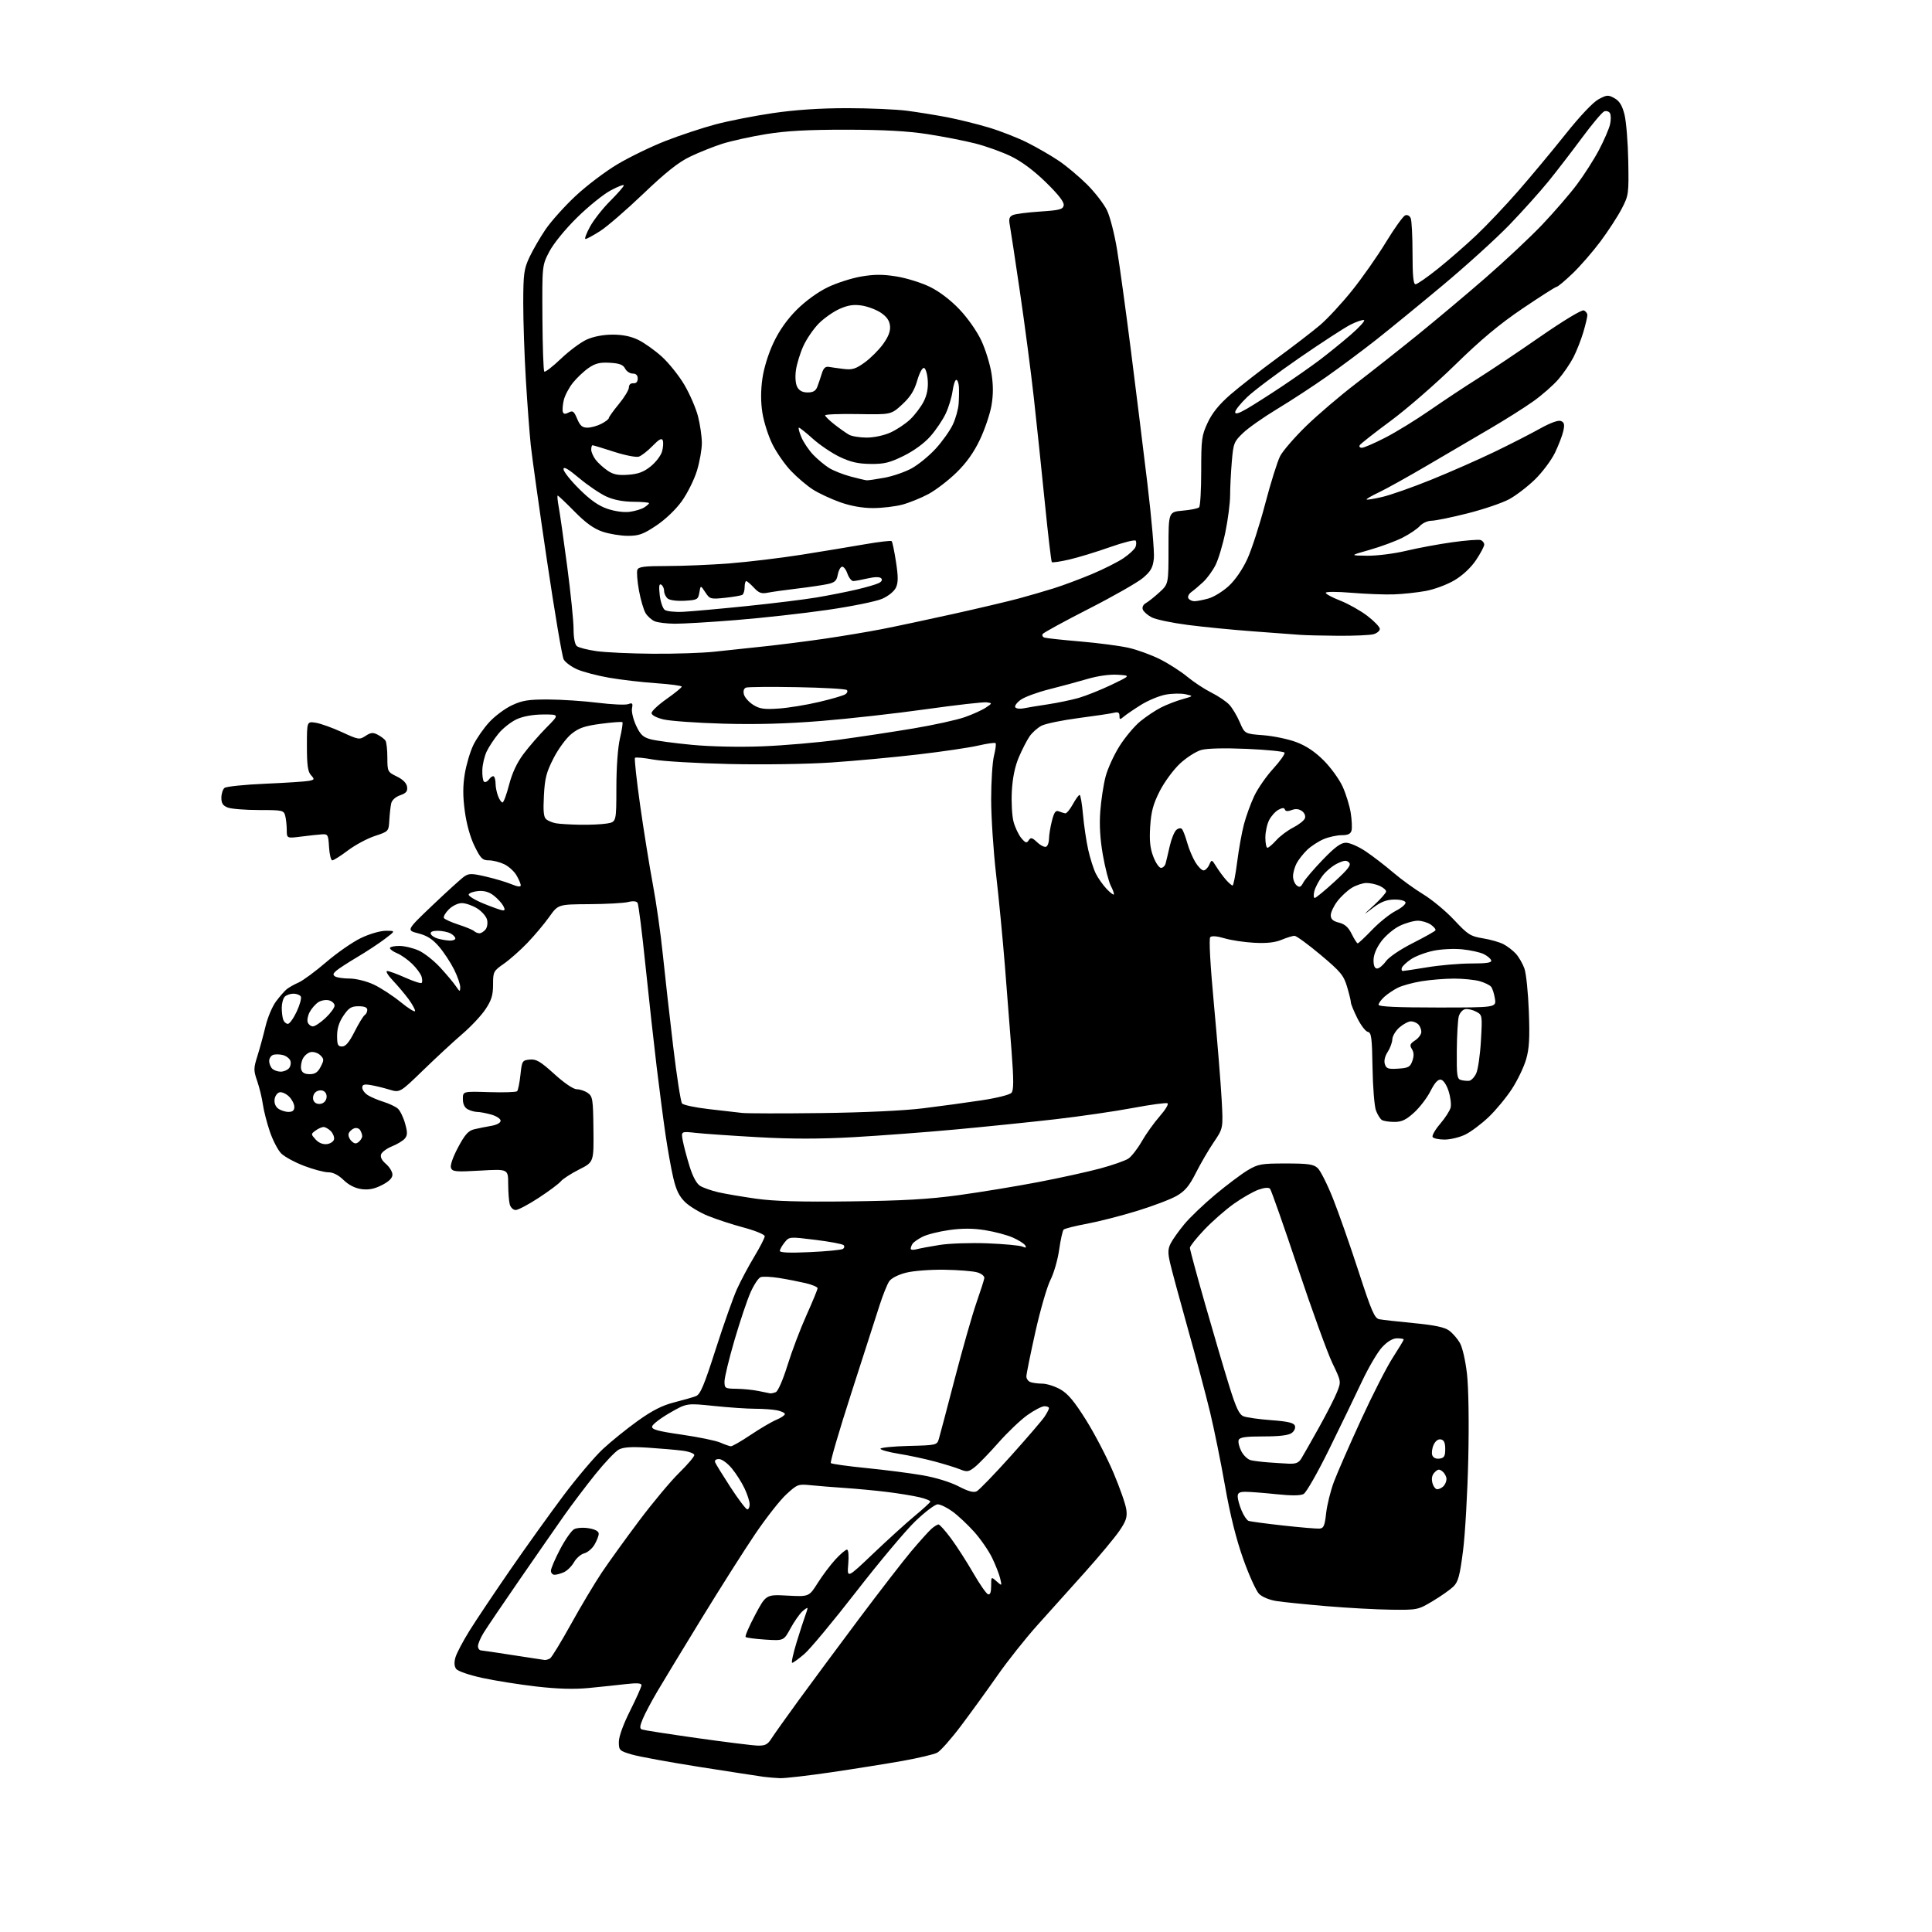 <?xml version="1.0" encoding="UTF-8" standalone="no"?>
<svg 
  version="1.1" 
  xmlns="http://www.w3.org/2000/svg" 
  xmlns:xlink="http://www.w3.org/1999/xlink" 
  xmlns:svg="http://www.w3.org/2000/svg"
  xmlns:rdf="http://www.w3.org/1999/02/22-rdf-syntax-ns#"
  xmlns:cc="http://creativecommons.org/ns#"
  xmlns:dc="http://purl.org/dc/elements/1.1/"
  viewBox="0 0 768 768"
  width="768"
  height="768"
>
<style>svg {background-color: white; }</style>"
<path stroke="none" fill="black" fill-rule="evenodd" d="M310.00,706.85C308.07,706.77 305.15,706.52 303.50,706.30C301.85,706.08 290.51,704.33 278.31,702.42C266.10,700.50 253.84,698.25 251.06,697.42C246.24,695.99 246.00,695.76 246.00,692.44C246.00,690.31 247.74,685.49 250.50,680.00C252.97,675.07 255.00,670.52 255.00,669.89C255.00,669.07 253.21,668.95 248.75,669.46C245.31,669.86 238.68,670.55 234.00,671.01C228.17,671.57 221.65,671.38 213.26,670.42C206.52,669.65 196.85,668.11 191.76,667.01C186.52,665.87 182.00,664.32 181.34,663.43C180.57,662.39 180.47,660.85 181.05,658.83C181.53,657.16 184.05,652.38 186.66,648.19C189.27,644.00 196.54,633.14 202.82,624.04C209.10,614.94 218.63,601.65 223.99,594.50C229.36,587.35 236.42,579.02 239.67,576.00C242.92,572.98 249.17,567.94 253.54,564.80C259.32,560.67 263.28,558.66 268.00,557.46C271.57,556.56 275.47,555.44 276.66,554.97C278.40,554.29 279.91,550.70 284.51,536.31C287.65,526.52 291.45,515.78 292.95,512.45C294.46,509.12 297.56,503.30 299.85,499.51C302.13,495.72 304.00,492.08 304.00,491.42C304.00,490.76 300.29,489.22 295.75,488.00C291.21,486.79 284.81,484.70 281.53,483.37C278.24,482.05 274.11,479.56 272.35,477.86C269.97,475.54 268.77,473.08 267.62,468.13C266.77,464.48 265.39,456.77 264.55,451.00C263.70,445.23 262.12,433.07 261.02,424.00C259.93,414.93 257.93,396.82 256.58,383.76C255.24,370.71 253.83,359.53 253.45,358.92C253.01,358.21 251.64,358.08 249.63,358.58C247.91,359.00 240.96,359.38 234.19,359.42C221.87,359.50 221.87,359.50 218.32,364.50C216.36,367.25 212.45,371.90 209.63,374.84C206.81,377.77 202.59,381.51 200.25,383.13C196.16,385.98 196.00,386.30 196.00,391.38C196.00,395.57 195.38,397.59 193.01,401.17C191.37,403.65 187.21,408.09 183.76,411.04C180.32,413.99 173.33,420.46 168.23,425.41C158.96,434.40 158.96,434.40 154.73,433.12C152.40,432.41 149.04,431.60 147.25,431.31C144.73,430.90 144.00,431.14 144.00,432.37C144.00,433.24 145.01,434.59 146.25,435.37C147.49,436.14 150.30,437.33 152.50,438.01C154.70,438.70 157.24,439.89 158.13,440.68C159.03,441.46 160.33,444.10 161.01,446.54C162.03,450.16 162.01,451.28 160.93,452.58C160.21,453.45 157.93,454.84 155.88,455.66C153.83,456.48 151.87,457.91 151.51,458.82C151.09,459.92 151.76,461.26 153.44,462.70C154.85,463.91 156.00,465.82 156.00,466.93C156.00,468.30 154.65,469.65 151.83,471.09C148.81,472.63 146.56,473.07 143.71,472.69C141.14,472.34 138.65,471.08 136.58,469.08C134.50,467.06 132.39,466.00 130.47,466.00C128.86,466.00 124.53,464.85 120.85,463.44C117.17,462.04 113.09,459.82 111.79,458.52C110.49,457.22 108.45,453.30 107.27,449.83C106.08,446.35 104.84,441.48 104.49,439.00C104.15,436.52 103.15,432.39 102.26,429.80C100.76,425.45 100.77,424.71 102.32,419.80C103.24,416.89 104.68,411.60 105.53,408.06C106.37,404.51 108.26,400.01 109.74,398.06C111.21,396.10 113.11,393.93 113.96,393.23C114.81,392.54 116.94,391.33 118.70,390.56C120.46,389.78 125.41,386.13 129.70,382.44C133.99,378.76 140.20,374.45 143.50,372.87C146.93,371.23 151.17,370.00 153.39,370.00C157.29,370.00 157.29,370.00 152.89,373.31C150.48,375.13 145.57,378.36 142.00,380.47C138.43,382.59 134.70,385.00 133.73,385.83C132.35,387.01 132.24,387.54 133.23,388.16C133.93,388.61 136.53,388.98 139.00,388.99C141.57,389.01 145.65,390.02 148.53,391.36C151.29,392.65 156.13,395.80 159.28,398.36C162.43,400.93 165.00,402.50 165.00,401.86C165.00,401.21 163.81,399.07 162.35,397.09C160.89,395.12 158.10,391.81 156.15,389.75C154.19,387.69 153.19,386.00 153.92,386.00C154.65,386.00 157.90,387.19 161.15,388.65C164.39,390.10 167.30,391.04 167.61,390.72C167.93,390.41 167.90,389.25 167.55,388.15C167.20,387.05 165.53,384.80 163.84,383.15C162.15,381.50 159.47,379.61 157.89,378.95C156.30,378.30 155.00,377.36 155.00,376.88C155.00,376.40 156.69,376.01 158.75,376.02C160.81,376.03 164.30,376.87 166.50,377.88C168.70,378.88 172.53,381.91 175.00,384.60C177.48,387.30 180.27,390.62 181.20,392.00C182.77,394.32 182.90,394.35 182.95,392.45C182.98,391.32 181.88,388.14 180.50,385.38C179.13,382.62 176.44,378.54 174.53,376.31C171.97,373.32 169.80,371.93 166.28,371.02C161.50,369.80 161.50,369.80 172.00,359.80C177.78,354.30 183.45,349.16 184.60,348.38C186.43,347.15 187.58,347.16 193.20,348.47C196.77,349.29 201.33,350.66 203.34,351.50C205.77,352.51 207.00,352.65 207.00,351.92C207.00,351.31 206.23,349.51 205.29,347.92C204.36,346.33 202.15,344.35 200.39,343.52C198.64,342.68 195.90,342.00 194.31,342.00C191.79,342.00 191.06,341.27 188.64,336.34C186.92,332.84 185.45,327.56 184.77,322.46C183.96,316.46 183.97,312.42 184.77,307.56C185.38,303.89 186.90,298.77 188.15,296.19C189.40,293.61 192.24,289.52 194.46,287.10C196.68,284.68 200.75,281.64 203.50,280.36C207.67,278.41 210.08,278.03 218.00,278.06C223.22,278.08 232.06,278.67 237.64,279.36C243.21,280.06 248.66,280.30 249.73,279.90C251.39,279.29 251.62,279.54 251.23,281.58C250.98,282.90 251.72,285.99 252.87,288.45C254.60,292.12 255.64,293.09 258.74,293.90C260.81,294.44 268.12,295.42 275.00,296.08C282.44,296.79 293.77,297.03 303.00,296.68C311.52,296.35 325.25,295.17 333.50,294.05C341.75,292.93 355.08,290.91 363.12,289.56C371.16,288.21 380.33,286.20 383.50,285.08C386.67,283.97 390.44,282.26 391.88,281.29C394.49,279.53 394.50,279.52 392.23,279.19C390.99,279.01 380.19,280.23 368.23,281.91C356.28,283.60 337.50,285.70 326.50,286.59C312.68,287.71 300.62,288.04 287.50,287.67C277.05,287.37 266.36,286.61 263.75,285.98C260.92,285.30 259.00,284.28 259.00,283.45C259.00,282.69 261.70,280.16 265.00,277.84C268.30,275.51 271.00,273.31 271.00,272.95C271.00,272.58 266.40,271.97 260.78,271.58C255.16,271.20 246.75,270.21 242.09,269.40C237.43,268.59 231.71,267.08 229.39,266.06C227.07,265.03 224.67,263.25 224.06,262.11C223.45,260.96 220.46,243.26 217.42,222.76C214.38,202.27 211.49,181.68 210.99,177.00C210.50,172.32 209.62,160.62 209.04,151.00C208.46,141.38 207.99,127.65 208.00,120.50C208.02,108.86 208.27,106.96 210.44,102.29C211.78,99.43 214.66,94.45 216.84,91.23C219.03,88.01 224.38,82.03 228.75,77.94C233.11,73.85 240.65,68.14 245.50,65.26C250.35,62.38 258.95,58.21 264.62,56.00C270.28,53.79 279.18,50.84 284.40,49.45C289.62,48.06 299.88,46.04 307.20,44.97C316.11,43.66 325.84,43.01 336.68,43.00C345.58,43.00 356.38,43.47 360.68,44.04C364.98,44.61 372.10,45.76 376.50,46.60C380.90,47.45 388.31,49.28 392.98,50.67C397.64,52.06 404.61,54.79 408.48,56.74C412.34,58.68 417.99,61.96 421.03,64.02C424.07,66.08 429.10,70.32 432.21,73.42C435.31,76.53 438.84,81.11 440.05,83.60C441.25,86.09 443.06,93.16 444.06,99.31C445.06,105.47 447.49,123.10 449.45,138.50C451.41,153.90 454.39,177.97 456.08,192.00C457.77,206.03 458.94,219.52 458.68,221.98C458.28,225.65 457.50,227.05 454.35,229.73C452.23,231.52 442.53,237.06 432.79,242.02C423.06,246.99 414.81,251.49 414.48,252.03C414.15,252.57 414.46,253.21 415.19,253.46C415.91,253.70 422.35,254.39 429.50,255.00C436.65,255.61 445.31,256.75 448.75,257.54C452.19,258.33 457.80,260.38 461.22,262.11C464.64,263.84 469.48,266.95 471.97,269.02C474.46,271.09 478.75,273.92 481.50,275.30C484.25,276.67 487.48,278.86 488.68,280.15C489.88,281.44 491.75,284.57 492.83,287.10C494.80,291.70 494.80,291.70 502.15,292.26C506.19,292.57 512.10,293.80 515.29,295.00C519.21,296.47 522.73,298.82 526.18,302.28C528.99,305.08 532.37,309.75 533.70,312.65C535.02,315.54 536.47,320.24 536.93,323.09C537.38,325.94 537.52,329.11 537.26,330.13C536.90,331.50 535.84,332.00 533.35,332.00C531.47,332.00 528.26,332.70 526.22,333.55C524.17,334.41 521.22,336.32 519.66,337.80C518.10,339.29 516.19,341.72 515.41,343.20C514.63,344.69 514.00,346.99 514.00,348.33C514.00,349.66 514.64,351.29 515.43,351.94C516.58,352.90 517.10,352.68 518.09,350.81C518.77,349.54 522.25,345.46 525.82,341.75C530.74,336.65 533.00,335.00 535.06,335.00C536.57,335.00 540.10,336.55 542.90,338.44C545.71,340.33 550.60,344.08 553.76,346.79C556.91,349.49 562.33,353.42 565.79,355.52C569.25,357.62 574.78,362.21 578.06,365.72C583.49,371.53 584.53,372.19 589.44,372.99C592.42,373.47 596.12,374.53 597.67,375.34C599.23,376.15 601.45,377.87 602.61,379.15C603.77,380.44 605.29,383.07 605.98,385.00C606.67,386.93 607.46,394.61 607.74,402.07C608.14,412.69 607.90,416.84 606.65,421.12C605.78,424.13 603.26,429.39 601.05,432.80C598.84,436.22 594.67,441.27 591.77,444.04C588.87,446.80 584.67,449.95 582.43,451.03C580.20,452.11 576.51,453.00 574.24,453.00C571.97,453.00 569.84,452.54 569.49,451.99C569.15,451.43 570.49,449.08 572.47,446.76C574.45,444.45 576.33,441.54 576.64,440.30C576.95,439.06 576.60,436.13 575.85,433.78C575.06,431.28 573.80,429.38 572.80,429.19C571.62,428.97 570.34,430.37 568.63,433.75C567.27,436.43 564.32,440.29 562.07,442.31C558.89,445.19 557.17,446.00 554.25,445.98C552.19,445.98 549.97,445.63 549.31,445.21C548.66,444.80 547.61,443.12 546.98,441.48C546.35,439.84 545.73,432.20 545.60,424.50C545.41,412.48 545.14,410.46 543.74,410.19C542.85,410.02 540.97,407.57 539.56,404.74C538.15,401.92 537.00,399.10 537.00,398.49C537.00,397.87 536.32,395.06 535.48,392.24C534.13,387.71 532.94,386.27 524.95,379.56C519.99,375.40 515.33,372.00 514.59,372.00C513.85,372.00 511.55,372.71 509.48,373.57C506.86,374.67 503.54,375.03 498.61,374.77C494.70,374.57 489.37,373.77 486.76,372.99C483.75,372.10 481.67,371.94 481.09,372.54C480.52,373.13 481.09,383.52 482.58,399.50C483.91,413.80 485.28,430.68 485.62,437.00C486.25,448.50 486.25,448.50 482.52,454.00C480.46,457.02 477.26,462.52 475.40,466.20C472.77,471.42 471.08,473.44 467.76,475.37C465.42,476.72 458.32,479.42 452.00,481.36C445.68,483.30 436.69,485.60 432.03,486.47C427.37,487.33 423.22,488.38 422.81,488.79C422.40,489.20 421.60,492.80 421.03,496.79C420.47,500.77 418.91,506.16 417.58,508.77C416.24,511.37 413.54,520.70 411.57,529.50C409.61,538.30 408.00,546.24 408.00,547.14C408.00,548.05 408.71,549.06 409.58,549.39C410.45,549.73 412.59,550.01 414.33,550.02C416.07,550.03 419.30,551.05 421.50,552.29C424.51,553.99 427.05,557.03 431.75,564.53C435.18,570.01 440.07,579.41 442.61,585.41C445.15,591.41 447.46,598.00 447.73,600.06C448.15,603.13 447.64,604.66 444.91,608.63C443.08,611.29 436.95,618.65 431.28,624.98C425.61,631.32 417.12,640.77 412.41,646.00C407.71,651.23 400.56,660.23 396.53,666.00C392.50,671.77 385.98,680.77 382.04,686.00C378.11,691.23 373.84,696.05 372.56,696.72C371.28,697.39 365.12,698.85 358.87,699.97C352.62,701.08 339.85,703.12 330.50,704.50C321.15,705.87 311.93,706.93 310.00,706.85zM301.16,693.90C304.16,693.98 305.15,693.48 306.66,691.10C307.67,689.51 312.55,682.65 317.50,675.85C322.45,669.06 333.21,654.55 341.40,643.60C349.60,632.66 358.99,620.51 362.28,616.60C365.58,612.70 369.16,608.71 370.25,607.75C371.33,606.79 372.61,606.00 373.08,606.00C373.55,606.00 375.80,608.52 378.08,611.61C380.36,614.69 384.31,620.84 386.87,625.28C389.42,629.71 392.07,633.52 392.76,633.75C393.60,634.03 394.00,632.96 394.00,630.43C394.00,626.69 394.00,626.69 396.15,628.60C398.30,630.50 398.30,630.50 397.60,627.50C397.22,625.85 395.78,622.16 394.41,619.31C393.03,616.45 389.79,611.76 387.21,608.88C384.62,606.01 380.75,602.38 378.60,600.83C376.46,599.27 373.82,598.00 372.75,598.00C371.68,598.00 367.66,601.04 363.81,604.75C359.96,608.46 349.40,621.05 340.34,632.73C331.27,644.41 322.01,655.55 319.75,657.48C317.49,659.42 315.31,661.00 314.90,661.00C314.49,661.00 315.29,657.32 316.67,652.82C318.06,648.32 319.59,643.57 320.09,642.26C320.59,640.94 321.00,639.60 321.00,639.28C321.00,638.96 320.08,639.52 318.96,640.54C317.83,641.56 315.71,644.60 314.23,647.31C311.55,652.23 311.55,652.23 304.26,651.77C300.25,651.51 296.71,651.04 296.40,650.73C296.08,650.41 297.78,646.48 300.16,641.99C304.50,633.83 304.50,633.83 313.05,634.28C321.60,634.73 321.60,634.73 325.05,629.27C326.95,626.26 330.12,622.05 332.10,619.90C334.07,617.76 336.14,616.00 336.68,616.00C337.27,616.00 337.47,618.31 337.19,621.74C336.71,627.48 336.71,627.48 347.11,617.58C352.82,612.14 360.20,605.44 363.50,602.70C366.80,599.96 369.63,597.38 369.80,596.97C369.96,596.56 367.93,595.73 365.30,595.13C362.66,594.53 356.90,593.60 352.50,593.06C348.10,592.52 340.68,591.82 336.00,591.50C331.32,591.19 325.16,590.69 322.30,590.40C317.28,589.89 316.94,590.02 312.55,594.06C310.05,596.36 304.47,603.48 300.14,609.88C295.82,616.27 286.22,631.40 278.81,643.50C271.40,655.60 263.48,668.65 261.22,672.50C258.95,676.35 256.38,681.20 255.52,683.27C254.29,686.24 254.22,687.15 255.23,687.52C255.93,687.78 265.73,689.30 277.00,690.90C288.27,692.49 299.15,693.85 301.16,693.90zM216.50,659.87C217.05,659.92 218.03,659.63 218.68,659.22C219.33,658.80 223.05,652.71 226.95,645.66C230.84,638.62 236.35,629.41 239.17,625.18C242.00,620.96 248.71,611.65 254.08,604.50C259.45,597.35 266.58,588.81 269.92,585.53C273.27,582.25 276.00,579.04 276.00,578.41C276.00,577.78 273.86,576.99 271.25,576.66C268.64,576.32 262.45,575.79 257.50,575.47C250.98,575.05 247.81,575.26 246.00,576.22C244.62,576.95 240.43,581.36 236.68,586.02C232.92,590.69 227.32,598.10 224.22,602.50C221.13,606.90 213.15,618.38 206.51,628.00C199.86,637.62 193.43,647.13 192.21,649.12C190.99,651.11 190.00,653.47 190.00,654.37C190.00,655.27 190.56,656.03 191.25,656.07C191.94,656.12 197.68,656.96 204.00,657.96C210.32,658.95 215.95,659.81 216.50,659.87zM553.06,639.88C547.25,639.81 535.75,639.19 527.50,638.49C519.25,637.79 510.28,636.88 507.56,636.47C504.66,636.03 501.75,634.84 500.50,633.59C499.33,632.42 496.48,626.14 494.17,619.62C491.36,611.69 488.98,602.13 486.96,590.64C485.30,581.21 482.63,568.04 481.02,561.36C479.41,554.68 475.40,539.61 472.10,527.86C468.81,516.11 465.63,504.35 465.05,501.72C464.20,497.92 464.27,496.37 465.41,494.18C466.19,492.66 468.62,489.26 470.80,486.62C472.98,483.98 478.53,478.68 483.13,474.84C487.73,471.01 493.52,466.66 496.00,465.18C500.13,462.72 501.38,462.50 511.14,462.50C519.98,462.50 522.12,462.80 523.77,464.30C524.87,465.29 527.60,470.72 529.86,476.37C532.11,482.03 536.68,495.05 540.02,505.32C545.24,521.37 546.40,524.05 548.30,524.42C549.51,524.66 555.67,525.35 562.00,525.96C570.20,526.75 574.22,527.59 576.00,528.89C577.38,529.89 579.31,532.08 580.29,533.77C581.33,535.54 582.53,540.76 583.15,546.16C583.78,551.76 583.99,565.31 583.66,580.00C583.35,593.48 582.42,609.88 581.58,616.45C580.31,626.36 579.66,628.78 577.78,630.65C576.52,631.88 572.83,634.49 569.56,636.44C563.70,639.95 563.47,640.00 553.06,639.88zM220.45,626.00C219.65,626.00 219.00,625.28 219.00,624.40C219.00,623.51 220.64,619.67 222.65,615.85C224.65,612.04 227.16,608.45 228.22,607.88C229.29,607.31 231.90,607.14 234.07,607.51C236.61,607.94 238.00,608.71 238.00,609.68C238.00,610.51 237.24,612.47 236.32,614.03C235.40,615.59 233.57,617.14 232.25,617.47C230.94,617.80 229.11,619.38 228.19,620.98C227.28,622.59 225.48,624.37 224.21,624.95C222.94,625.53 221.25,626.00 220.45,626.00zM524.50,607.64C526.18,607.52 526.61,606.54 527.16,601.50C527.53,598.20 528.93,592.58 530.27,589.00C531.62,585.42 536.44,574.40 540.99,564.50C545.53,554.60 551.22,543.45 553.63,539.72C556.03,535.99 558.00,532.73 558.00,532.47C558.00,532.21 556.82,532.00 555.37,532.00C553.66,532.00 551.59,533.22 549.46,535.47C547.66,537.38 544.02,543.57 541.36,549.22C538.70,554.87 532.83,567.01 528.31,576.19C523.80,585.37 519.25,593.33 518.20,593.89C516.94,594.57 513.31,594.59 507.40,593.97C502.51,593.46 497.04,593.03 495.25,593.02C492.73,593.00 492.00,593.42 492.00,594.88C492.00,595.91 492.69,598.41 493.53,600.42C494.37,602.44 495.62,604.30 496.29,604.56C496.96,604.82 503.14,605.65 510.01,606.41C516.88,607.17 523.40,607.72 524.50,607.64zM297.06,600.00C297.58,600.00 298.00,599.10 298.00,597.99C298.00,596.88 297.10,594.06 295.99,591.71C294.89,589.36 292.61,585.76 290.92,583.72C289.21,581.65 286.95,580.00 285.82,580.00C284.56,580.00 283.98,580.50 284.28,581.30C284.56,582.01 287.34,586.51 290.45,591.30C293.57,596.08 296.55,600.00 297.06,600.00zM388.25,592.81C389.21,592.33 395.28,586.05 401.75,578.85C408.21,571.66 414.28,564.59 415.24,563.14C416.20,561.69 416.99,560.16 416.99,559.75C417.00,559.34 416.18,559.00 415.18,559.00C414.17,559.00 411.14,560.57 408.43,562.50C405.72,564.42 400.52,569.37 396.88,573.50C393.24,577.63 389.02,581.98 387.50,583.18C385.05,585.11 384.41,585.21 381.62,584.08C379.91,583.39 375.35,581.98 371.50,580.95C367.65,579.91 361.24,578.54 357.25,577.90C353.26,577.25 350.00,576.35 350.00,575.90C350.00,575.44 355.05,574.94 361.23,574.78C372.23,574.51 372.47,574.45 373.21,572.00C373.62,570.62 376.48,559.83 379.55,548.00C382.63,536.17 386.48,522.67 388.10,518.00C389.73,513.33 391.16,508.87 391.28,508.10C391.40,507.30 390.20,506.30 388.50,505.79C386.85,505.30 381.00,504.83 375.50,504.74C370.00,504.65 363.13,505.17 360.23,505.90C357.12,506.67 354.37,508.06 353.50,509.30C352.69,510.46 350.95,514.80 349.62,518.95C348.30,523.10 343.26,538.75 338.42,553.73C333.59,568.71 329.92,581.25 330.27,581.60C330.62,581.95 337.00,582.84 344.44,583.58C351.89,584.32 361.92,585.61 366.74,586.45C371.90,587.34 377.76,589.14 381.00,590.82C384.88,592.84 387.01,593.43 388.25,592.81zM571.32,592.00C572.02,592.00 573.14,591.46 573.80,590.80C574.46,590.14 575.00,588.85 575.00,587.92C575.00,587.00 574.30,585.67 573.45,584.96C572.17,583.90 571.62,583.95 570.32,585.25C569.26,586.31 568.96,587.69 569.39,589.42C569.75,590.84 570.61,592.00 571.32,592.00zM512.23,581.83C515.13,581.96 516.26,581.50 517.32,579.75C518.08,578.51 521.21,573.00 524.28,567.50C527.35,562.00 530.61,555.62 531.51,553.33C533.15,549.16 533.15,549.16 529.63,541.83C527.70,537.80 521.52,520.77 515.91,504.00C510.30,487.23 505.33,473.07 504.86,472.55C504.32,471.95 502.60,472.09 500.25,472.93C498.19,473.66 493.80,476.17 490.50,478.51C487.20,480.85 481.91,485.48 478.75,488.81C475.59,492.13 473.00,495.39 473.00,496.04C473.00,496.69 475.72,506.74 479.04,518.36C482.36,529.99 486.66,544.58 488.59,550.79C491.34,559.64 492.57,562.28 494.30,562.99C495.51,563.48 500.47,564.18 505.32,564.54C511.93,565.03 514.28,565.58 514.73,566.74C515.07,567.64 514.54,568.86 513.47,569.64C512.22,570.56 508.56,571.00 502.28,571.00C495.16,571.00 492.81,571.34 492.40,572.41C492.10,573.19 492.57,575.20 493.45,576.90C494.32,578.59 496.04,580.20 497.27,580.47C498.50,580.75 501.52,581.13 504.00,581.31C506.48,581.50 510.18,581.73 512.23,581.83zM572.25,579.82C574.09,579.56 574.50,578.87 574.50,576.01C574.50,573.50 574.02,572.43 572.76,572.19C571.68,571.98 570.59,572.80 569.88,574.37C569.25,575.74 569.02,577.61 569.36,578.51C569.75,579.51 570.86,580.02 572.25,579.82zM290.51,574.92C291.07,574.96 294.61,572.93 298.38,570.40C302.15,567.87 306.76,565.16 308.62,564.39C310.48,563.61 312.00,562.59 312.00,562.11C312.00,561.64 310.59,560.97 308.88,560.62C307.16,560.28 303.22,560.00 300.12,560.00C297.03,560.00 289.66,559.50 283.75,558.88C272.99,557.76 272.99,557.76 266.26,561.64C262.56,563.77 259.39,566.20 259.23,567.03C259.00,568.24 261.36,568.90 271.05,570.30C277.71,571.27 284.58,572.68 286.33,573.45C288.07,574.21 289.95,574.87 290.51,574.92zM306.17,553.89C306.54,553.95 307.53,553.74 308.37,553.41C309.26,553.07 311.21,548.60 313.04,542.72C314.76,537.17 318.16,528.20 320.59,522.80C323.01,517.41 325.00,512.59 325.00,512.09C325.00,511.60 322.86,510.69 320.25,510.07C317.64,509.46 312.90,508.53 309.71,508.02C306.53,507.51 303.21,507.37 302.34,507.70C301.47,508.03 299.66,510.78 298.33,513.79C296.99,516.81 294.12,525.36 291.95,532.79C289.78,540.22 288.00,547.58 288.00,549.15C288.00,551.88 288.21,552.00 292.75,552.06C295.36,552.09 299.30,552.49 301.50,552.94C303.70,553.40 305.80,553.82 306.17,553.89zM321.94,497.74C328.50,497.44 334.39,496.87 335.03,496.48C335.66,496.09 335.80,495.41 335.34,494.96C334.88,494.51 329.83,493.56 324.13,492.86C313.77,491.58 313.76,491.58 311.88,493.90C310.85,495.18 310.00,496.69 310.00,497.26C310.00,497.95 314.01,498.11 321.94,497.74zM364.25,496.62C365.49,496.28 369.64,495.50 373.48,494.89C377.32,494.27 385.87,493.99 392.48,494.24C399.09,494.50 405.36,495.08 406.41,495.53C407.85,496.13 408.13,496.02 407.53,495.06C407.10,494.35 404.88,492.95 402.60,491.94C400.33,490.94 395.39,489.62 391.62,489.02C386.80,488.25 382.58,488.23 377.34,488.96C373.26,489.53 368.47,490.73 366.71,491.64C364.94,492.54 363.17,493.78 362.77,494.39C362.36,495.00 362.02,495.89 362.02,496.37C362.01,496.84 363.01,496.96 364.25,496.62zM204.99,481.00C204.01,481.00 202.97,480.00 202.63,478.75C202.30,477.51 202.02,473.84 202.01,470.60C202.00,464.69 202.00,464.69 190.96,465.33C181.18,465.89 179.85,465.77 179.27,464.27C178.89,463.26 180.01,460.01 182.09,456.10C184.84,450.95 186.17,449.47 188.53,448.90C190.16,448.51 193.19,447.91 195.25,447.55C197.50,447.17 199.00,446.35 199.00,445.50C199.00,444.73 197.31,443.63 195.25,443.05C193.19,442.48 190.68,442.01 189.68,442.01C188.69,442.00 187.00,441.53 185.93,440.96C184.67,440.29 184.00,438.87 184.00,436.87C184.00,433.81 184.00,433.81 194.43,434.14C200.17,434.32 205.17,434.16 205.56,433.78C205.94,433.39 206.54,430.47 206.88,427.29C207.48,421.71 207.61,421.49 210.59,421.20C213.17,420.95 214.79,421.90 220.36,426.95C224.38,430.59 227.94,433.00 229.30,433.00C230.54,433.00 232.50,433.66 233.65,434.47C235.59,435.83 235.77,436.96 235.90,448.94C236.05,461.95 236.05,461.95 230.21,464.89C227.01,466.51 223.73,468.63 222.94,469.59C222.15,470.56 218.18,473.52 214.12,476.17C210.06,478.83 205.95,481.00 204.99,481.00zM338.00,477.57C358.96,477.31 369.19,476.72 381.00,475.11C389.52,473.94 403.70,471.62 412.50,469.94C421.30,468.26 432.49,465.80 437.37,464.48C442.25,463.16 447.26,461.40 448.52,460.58C449.78,459.75 452.19,456.66 453.88,453.70C455.57,450.75 458.78,446.26 461.00,443.74C463.22,441.21 464.63,438.89 464.13,438.58C463.62,438.27 457.42,439.10 450.35,440.43C443.28,441.76 429.40,443.78 419.50,444.92C409.60,446.06 391.82,447.88 380.00,448.97C368.18,450.07 349.88,451.44 339.34,452.04C325.77,452.80 314.68,452.80 301.34,452.05C290.98,451.47 279.85,450.70 276.61,450.34C270.72,449.69 270.72,449.69 271.42,453.45C271.81,455.52 273.02,460.09 274.11,463.61C275.36,467.66 276.89,470.52 278.29,471.39C279.51,472.15 282.75,473.29 285.50,473.93C288.25,474.56 295.00,475.71 300.50,476.49C307.75,477.52 318.07,477.81 338.00,477.57zM129.94,454.80C131.34,454.63 132.62,453.77 132.79,452.87C132.96,451.98 132.37,450.51 131.48,449.62C130.59,448.73 129.30,448.00 128.62,448.00C127.94,448.00 126.51,448.63 125.45,449.41C123.55,450.80 123.55,450.85 125.46,452.96C126.69,454.31 128.33,454.99 129.94,454.80zM142.61,453.91C143.37,453.28 143.99,452.25 143.98,451.63C143.98,451.01 143.60,449.92 143.15,449.22C142.71,448.51 141.62,448.21 140.75,448.54C139.87,448.88 138.91,449.78 138.62,450.55C138.33,451.31 138.79,452.65 139.65,453.51C140.85,454.71 141.53,454.80 142.61,453.91zM326.50,442.46C343.49,442.25 359.42,441.50 367.00,440.56C373.88,439.71 384.33,438.29 390.22,437.39C396.37,436.46 401.44,435.18 402.10,434.38C402.97,433.33 402.98,429.35 402.14,418.24C401.53,410.13 400.33,394.73 399.47,384.00C398.61,373.27 397.03,356.85 395.95,347.50C394.88,338.15 394.00,324.74 394.00,317.69C394.00,310.65 394.51,302.87 395.13,300.40C395.75,297.94 396.03,295.69 395.75,295.41C395.46,295.13 392.37,295.57 388.87,296.38C385.37,297.19 374.62,298.78 365.00,299.90C355.38,301.03 339.86,302.47 330.51,303.10C320.84,303.75 303.40,304.01 290.01,303.71C277.08,303.42 263.46,302.62 259.73,301.94C256.01,301.26 252.72,300.95 252.42,301.25C252.12,301.55 253.04,310.05 254.47,320.15C255.90,330.24 258.17,344.35 259.51,351.50C260.86,358.65 262.65,371.25 263.49,379.50C264.34,387.75 266.19,404.17 267.60,416.00C269.01,427.82 270.60,438.01 271.12,438.64C271.64,439.27 276.44,440.28 281.78,440.89C287.13,441.50 293.07,442.18 295.00,442.41C296.93,442.63 311.10,442.65 326.50,442.46zM114.69,442.00C116.33,442.00 117.00,441.42 117.00,440.00C117.00,438.90 116.07,437.07 114.94,435.94C113.80,434.80 112.12,434.02 111.19,434.20C110.26,434.38 109.34,435.62 109.16,436.95C108.94,438.45 109.50,439.89 110.60,440.69C111.58,441.41 113.42,442.00 114.69,442.00zM127.38,438.80C128.65,438.62 129.62,437.65 129.80,436.38C129.99,435.09 129.43,433.99 128.38,433.59C127.41,433.22 126.04,433.53 125.29,434.29C124.53,435.04 124.22,436.41 124.59,437.38C124.99,438.43 126.09,438.99 127.38,438.80zM583.99,429.63C584.81,429.55 586.08,428.24 586.80,426.73C587.52,425.23 588.37,419.38 588.69,413.74C589.27,403.56 589.26,403.47 586.77,402.14C585.39,401.41 583.44,400.96 582.43,401.16C581.41,401.35 580.28,402.63 579.89,404.01C579.51,405.38 579.15,411.53 579.10,417.68C579.01,427.53 579.21,428.91 580.75,429.32C581.71,429.58 583.17,429.72 583.99,429.63zM123.09,427.00C125.24,427.00 126.32,426.27 127.47,424.06C128.84,421.41 128.83,420.97 127.37,419.51C126.48,418.62 124.81,418.03 123.65,418.20C122.50,418.36 121.03,419.55 120.39,420.83C119.75,422.12 119.46,424.03 119.73,425.08C120.08,426.41 121.12,427.00 123.09,427.00zM111.58,426.00C112.78,426.00 114.27,425.38 114.89,424.63C115.52,423.87 115.75,422.52 115.41,421.62C115.06,420.72 113.71,419.71 112.39,419.38C111.08,419.05 109.33,419.04 108.50,419.36C107.68,419.68 107.00,420.76 107.00,421.77C107.00,422.78 107.54,424.14 108.20,424.80C108.86,425.46 110.38,426.00 111.58,426.00zM555.81,424.80C559.88,424.54 560.58,424.15 561.44,421.70C562.12,419.75 562.07,418.34 561.26,417.04C560.27,415.47 560.48,414.92 562.54,413.56C563.90,412.68 565.00,411.15 565.00,410.18C565.00,409.20 564.46,407.86 563.80,407.20C563.14,406.54 561.82,406.00 560.86,406.00C559.90,406.00 557.87,407.07 556.34,408.38C554.82,409.69 553.53,411.83 553.47,413.13C553.42,414.44 552.57,416.72 551.60,418.20C550.51,419.88 550.09,421.70 550.50,423.00C551.07,424.80 551.83,425.06 555.81,424.80zM135.99,416.00C137.41,416.00 138.82,414.31 140.96,410.07C142.61,406.81 144.42,403.86 144.98,403.51C145.54,403.17 146.00,402.23 146.00,401.44C146.00,400.46 144.89,400.00 142.54,400.00C139.66,400.00 138.64,400.63 136.54,403.73C134.80,406.29 134.00,408.81 134.00,411.73C134.00,415.32 134.31,416.00 135.99,416.00zM124.40,408.00C125.20,408.00 127.46,406.48 129.43,404.63C131.39,402.78 133.00,400.58 133.00,399.75C133.00,398.92 132.00,397.97 130.77,397.65C129.55,397.33 127.63,397.67 126.51,398.40C125.40,399.13 123.86,400.89 123.11,402.30C122.35,403.71 122.00,405.57 122.34,406.43C122.67,407.29 123.59,408.00 124.40,408.00zM114.44,407.00C115.11,407.00 116.69,404.80 117.95,402.10C119.21,399.41 119.94,396.71 119.56,396.10C119.19,395.50 117.87,395.00 116.64,395.00C115.41,395.00 113.86,395.54 113.20,396.20C112.54,396.86 112.00,398.85 112.00,400.62C112.00,402.39 112.27,404.55 112.61,405.42C112.94,406.29 113.76,407.00 114.44,407.00zM571.40,400.50C594.79,400.50 594.79,400.50 594.26,397.00C593.96,395.07 593.29,392.95 592.75,392.27C592.22,391.59 590.14,390.58 588.14,390.02C586.14,389.47 581.58,389.01 578.00,389.01C574.42,389.01 568.63,389.48 565.12,390.05C561.61,390.62 557.33,391.79 555.62,392.66C553.90,393.53 551.49,395.16 550.25,396.29C549.01,397.42 548.00,398.83 548.00,399.42C548.00,400.16 555.37,400.50 571.40,400.50zM557.67,385.98C558.12,385.97 562.55,385.30 567.50,384.49C572.45,383.67 580.25,383.01 584.83,383.00C591.05,383.00 593.06,382.68 592.76,381.75C592.54,381.06 591.20,379.94 589.78,379.25C588.37,378.56 584.57,377.71 581.33,377.38C578.06,377.04 572.95,377.28 569.79,377.94C566.67,378.59 562.67,380.10 560.89,381.31C559.11,382.51 557.47,384.06 557.24,384.75C557.02,385.44 557.21,385.99 557.67,385.98zM547.43,385.00C548.22,385.00 549.78,383.71 550.90,382.14C552.07,380.50 556.59,377.43 561.55,374.92C566.28,372.52 570.36,370.23 570.60,369.84C570.84,369.46 570.03,368.43 568.79,367.57C567.56,366.71 565.22,366.00 563.59,366.00C561.96,366.00 558.70,366.93 556.35,368.07C553.99,369.21 550.70,372.00 549.03,374.27C547.10,376.90 546.00,379.59 546.00,381.70C546.00,383.90 546.48,385.00 547.43,385.00zM539.71,375.00C540.01,375.00 542.58,372.58 545.42,369.63C548.26,366.67 552.51,363.27 554.86,362.07C557.21,360.87 558.94,359.35 558.71,358.70C558.47,358.01 556.54,357.54 554.14,357.59C551.09,357.65 548.87,358.53 545.74,360.91C541.54,364.11 541.54,364.10 546.25,359.76C548.86,357.36 551.00,354.93 551.00,354.36C551.00,353.79 549.85,352.80 548.45,352.16C547.05,351.52 544.69,351.00 543.20,351.00C541.72,351.01 539.09,351.87 537.37,352.92C535.64,353.97 533.05,356.37 531.62,358.26C530.18,360.15 529.00,362.65 529.00,363.82C529.00,365.38 529.86,366.16 532.25,366.76C534.61,367.35 536.00,368.59 537.33,371.29C538.34,373.33 539.41,375.00 539.71,375.00zM178.75,373.90C179.99,373.96 181.00,373.57 181.00,373.04C181.00,372.50 180.13,371.60 179.07,371.04C178.00,370.47 175.71,370.00 173.98,370.00C171.95,370.00 170.98,370.43 171.24,371.22C171.46,371.89 172.74,372.75 174.07,373.12C175.41,373.50 177.51,373.85 178.75,373.90zM190.58,371.00C191.23,371.00 192.31,370.33 192.99,369.51C193.68,368.68 193.95,366.95 193.61,365.60C193.28,364.26 191.49,362.23 189.63,361.08C187.78,359.94 185.06,359.00 183.59,359.00C182.06,359.00 179.83,360.08 178.40,361.51C177.02,362.89 176.15,364.43 176.46,364.93C176.77,365.44 179.38,366.61 182.26,367.55C185.14,368.48 187.93,369.64 188.45,370.12C188.97,370.61 189.93,371.00 190.58,371.00zM199.79,361.88C200.75,361.97 200.81,361.52 200.04,360.08C199.48,359.02 197.80,357.20 196.31,356.03C194.47,354.58 192.50,354.00 190.13,354.20C188.22,354.37 186.50,354.98 186.31,355.57C186.11,356.15 188.78,357.78 192.23,359.19C195.68,360.60 199.08,361.81 199.79,361.88zM522.64,356.95C523.11,356.93 526.64,354.02 530.49,350.49C536.01,345.42 537.22,343.82 536.25,342.85C535.28,341.88 534.30,341.96 531.61,343.25C529.73,344.14 527.06,346.36 525.68,348.19C524.29,350.01 522.85,352.74 522.47,354.25C522.09,355.76 522.17,356.98 522.64,356.95zM442.75,355.58C442.97,355.36 442.45,353.83 441.59,352.17C440.73,350.51 439.29,344.95 438.40,339.82C437.30,333.52 436.97,327.91 437.38,322.50C437.71,318.10 438.65,311.91 439.48,308.74C440.30,305.58 442.80,300.11 445.02,296.59C447.24,293.07 450.96,288.64 453.28,286.74C455.60,284.84 459.30,282.37 461.51,281.25C463.71,280.13 467.53,278.64 470.01,277.95C474.50,276.68 474.50,276.68 471.26,275.97C469.47,275.58 465.91,275.65 463.34,276.13C460.78,276.61 456.39,278.43 453.59,280.18C450.79,281.93 447.71,284.02 446.75,284.84C445.19,286.15 445.00,286.12 445.00,284.55C445.00,283.22 444.45,282.92 442.75,283.35C441.51,283.66 435.19,284.60 428.70,285.45C422.21,286.30 415.61,287.67 414.03,288.48C412.45,289.30 410.30,291.21 409.26,292.73C408.21,294.26 406.30,297.98 405.01,301.00C403.45,304.67 402.52,309.16 402.22,314.50C401.98,318.90 402.29,324.37 402.90,326.66C403.52,328.94 404.91,331.87 405.99,333.16C407.65,335.13 408.11,335.27 408.93,334.03C409.75,332.78 410.27,332.91 412.37,334.88C413.74,336.16 415.34,336.91 415.93,336.55C416.52,336.18 417.00,334.76 417.00,333.38C417.00,332.01 417.51,328.86 418.13,326.39C419.02,322.87 419.62,322.03 420.88,322.52C421.77,322.86 422.92,323.23 423.44,323.32C423.96,323.42 425.31,321.81 426.44,319.75C427.57,317.69 428.80,316.00 429.16,316.00C429.53,316.00 430.13,319.49 430.50,323.75C430.88,328.01 431.81,334.33 432.58,337.79C433.36,341.25 434.72,345.52 435.61,347.29C436.50,349.06 438.38,351.73 439.79,353.24C441.20,354.75 442.53,355.80 442.75,355.58zM489.97,352.00C490.31,352.00 491.13,347.84 491.78,342.75C492.42,337.66 493.64,330.88 494.49,327.67C495.33,324.47 497.17,319.41 498.58,316.42C499.99,313.44 503.39,308.54 506.15,305.53C508.90,302.52 510.91,299.66 510.61,299.18C510.32,298.71 503.61,298.04 495.70,297.69C486.77,297.31 479.88,297.47 477.53,298.12C475.44,298.70 471.61,301.15 469.02,303.58C466.43,306.00 462.82,310.92 461.00,314.50C458.41,319.61 457.60,322.61 457.22,328.51C456.86,334.12 457.17,337.16 458.45,340.51C459.39,342.98 460.77,345.00 461.52,345.00C462.26,345.00 463.08,344.21 463.35,343.25C463.61,342.29 464.35,339.16 465.00,336.30C465.65,333.44 466.83,330.56 467.63,329.89C468.48,329.18 469.41,329.06 469.87,329.59C470.31,330.09 471.23,332.52 471.93,335.00C472.62,337.48 474.09,340.96 475.18,342.75C476.27,344.54 477.73,346.00 478.43,346.00C479.12,346.00 480.14,345.00 480.68,343.78C481.66,341.58 481.68,341.59 483.52,344.53C484.54,346.17 486.26,348.51 487.36,349.75C488.45,350.99 489.63,352.00 489.97,352.00zM132.10,342.00C131.55,342.00 130.97,339.64 130.80,336.75C130.52,331.85 130.33,331.51 128.00,331.66C126.62,331.74 122.91,332.15 119.75,332.55C114.00,333.28 114.00,333.28 113.99,329.89C113.98,328.03 113.70,325.49 113.37,324.25C112.80,322.11 112.29,322.00 102.95,322.00C97.55,322.00 91.98,321.56 90.57,321.02C88.62,320.29 88.00,319.34 88.00,317.15C88.00,315.55 88.56,313.78 89.25,313.21C89.94,312.65 97.25,311.89 105.50,311.54C113.75,311.18 121.56,310.67 122.86,310.40C125.06,309.94 125.11,309.78 123.61,308.12C122.36,306.74 122.00,304.15 122.00,296.54C122.00,286.74 122.00,286.74 125.55,287.31C127.51,287.63 132.18,289.31 135.94,291.04C142.50,294.07 142.88,294.13 145.32,292.53C147.42,291.15 148.27,291.07 150.18,292.08C151.46,292.75 152.83,293.79 153.23,294.40C153.64,295.00 153.98,298.05 153.98,301.17C154.00,306.72 154.08,306.87 157.75,308.67C160.18,309.85 161.61,311.30 161.82,312.78C162.07,314.55 161.47,315.29 159.07,316.13C157.24,316.76 155.79,318.08 155.51,319.35C155.24,320.53 154.91,323.52 154.76,326.00C154.50,330.50 154.50,330.50 149.00,332.32C145.97,333.32 141.16,335.91 138.29,338.07C135.43,340.23 132.64,342.00 132.10,342.00zM503.83,337.00C504.29,337.00 505.86,335.66 507.32,334.03C508.77,332.40 511.79,330.13 514.03,328.98C516.27,327.84 518.37,326.19 518.71,325.31C519.07,324.37 518.60,323.18 517.56,322.42C516.36,321.55 515.04,321.41 513.46,322.01C511.93,322.60 511.01,322.53 510.77,321.81C510.51,321.03 509.77,321.05 508.21,321.89C507.01,322.53 505.34,324.37 504.51,325.98C503.68,327.59 503.00,330.72 503.00,332.95C503.00,335.18 503.38,337.00 503.83,337.00zM230.50,327.85C234.35,327.92 239.19,327.70 241.25,327.36C245.00,326.74 245.00,326.74 245.02,313.12C245.02,304.96 245.60,297.10 246.44,293.51C247.22,290.21 247.65,287.32 247.42,287.08C247.18,286.84 243.35,287.13 238.91,287.71C232.41,288.57 230.13,289.35 227.17,291.73C225.12,293.37 221.98,297.63 220.07,301.35C217.19,306.96 216.57,309.34 216.21,316.29C215.88,322.49 216.11,324.85 217.14,325.69C217.89,326.30 219.62,327.02 221.00,327.27C222.38,327.52 226.65,327.78 230.50,327.85zM199.75,319.00C200.20,319.00 201.37,315.84 202.36,311.99C203.57,307.32 205.48,303.22 208.08,299.74C210.23,296.86 214.33,292.14 217.19,289.25C222.40,284.00 222.40,284.00 215.95,284.02C211.85,284.04 208.02,284.72 205.43,285.89C203.19,286.91 199.93,289.47 198.19,291.58C196.45,293.69 194.32,296.91 193.46,298.73C192.60,300.54 191.82,303.80 191.74,305.97C191.65,308.14 191.94,310.27 192.37,310.70C192.81,311.14 193.73,310.72 194.43,309.76C195.13,308.81 195.99,308.32 196.35,308.68C196.71,309.04 197.00,310.35 197.00,311.60C197.00,312.85 197.44,315.02 197.98,316.43C198.51,317.85 199.31,319.00 199.75,319.00zM309.50,281.66C313.35,281.40 320.55,280.23 325.50,279.06C330.45,277.90 335.16,276.53 335.97,276.02C336.78,275.52 337.08,274.75 336.64,274.30C336.20,273.86 327.31,273.35 316.88,273.16C306.46,272.97 297.31,273.05 296.54,273.34C295.68,273.68 295.37,274.69 295.72,276.04C296.03,277.23 297.68,279.09 299.39,280.17C301.96,281.80 303.72,282.05 309.50,281.66zM406.85,281.58C408.31,281.28 412.65,280.56 416.50,279.99C420.35,279.41 425.87,278.26 428.77,277.44C431.66,276.61 437.51,274.27 441.77,272.24C449.50,268.54 449.50,268.54 444.28,268.22C441.10,268.02 436.41,268.68 432.28,269.89C428.55,270.99 421.70,272.84 417.05,274.01C412.41,275.18 407.34,277.04 405.79,278.15C404.24,279.25 403.25,280.59 403.58,281.14C403.92,281.68 405.39,281.87 406.85,281.58zM259.50,259.87C268.30,259.94 279.32,259.57 284.00,259.06C288.68,258.55 297.45,257.61 303.50,256.98C309.55,256.34 320.35,254.98 327.50,253.94C334.65,252.90 345.00,251.17 350.50,250.10C356.00,249.03 368.82,246.30 379.00,244.04C389.18,241.78 400.88,239.01 405.00,237.90C409.12,236.79 415.43,234.95 419.00,233.83C422.57,232.71 429.32,230.18 434.00,228.23C438.68,226.27 444.36,223.41 446.63,221.87C448.90,220.33 451.04,218.34 451.38,217.44C451.73,216.55 451.76,215.43 451.47,214.94C451.17,214.46 446.55,215.61 441.21,217.50C435.87,219.39 428.59,221.61 425.04,222.43C421.49,223.25 418.38,223.71 418.12,223.45C417.86,223.19 416.61,212.53 415.33,199.74C414.05,186.96 412.09,168.22 410.96,158.10C409.84,147.98 407.36,129.08 405.45,116.10C403.54,103.12 401.72,91.10 401.40,89.39C400.94,86.98 401.23,86.11 402.66,85.48C403.67,85.04 408.55,84.41 413.49,84.09C421.22,83.58 422.53,83.24 422.84,81.63C423.08,80.36 420.82,77.43 415.85,72.56C411.11,67.92 406.19,64.23 402.00,62.19C398.43,60.44 391.99,58.12 387.69,57.03C383.40,55.94 374.85,54.27 368.69,53.32C360.78,52.10 351.34,51.58 336.50,51.56C321.03,51.55 312.60,52.01 304.50,53.32C298.45,54.30 290.57,56.05 287.00,57.19C283.43,58.34 277.67,60.65 274.22,62.32C269.67,64.51 264.55,68.59 255.68,77.06C248.95,83.50 241.22,90.17 238.52,91.88C235.82,93.60 233.22,95.00 232.74,95.00C232.27,95.00 233.06,92.82 234.52,90.15C235.97,87.48 239.59,82.86 242.56,79.90C245.53,76.93 247.97,74.13 247.98,73.69C247.99,73.24 245.64,74.14 242.75,75.69C239.86,77.23 233.84,82.10 229.37,86.50C224.66,91.14 220.04,96.81 218.37,100.00C215.50,105.50 215.50,105.50 215.62,126.29C215.69,137.72 216.02,147.36 216.36,147.70C216.71,148.04 219.67,145.76 222.95,142.63C226.23,139.50 230.85,136.06 233.21,134.99C235.89,133.78 239.73,133.04 243.43,133.02C247.44,133.01 250.77,133.68 253.66,135.08C256.03,136.22 260.23,139.20 263.00,141.69C265.78,144.19 269.81,149.21 271.98,152.86C274.14,156.51 276.61,162.18 277.46,165.46C278.30,168.74 279.00,173.53 279.00,176.10C279.00,178.68 278.11,183.68 277.02,187.21C275.93,190.74 273.23,196.14 271.03,199.22C268.64,202.55 264.53,206.48 260.89,208.91C255.69,212.39 253.99,213.00 249.56,213.00C246.70,213.00 242.17,212.25 239.49,211.34C236.04,210.17 232.83,207.86 228.38,203.34C224.94,199.85 221.94,197.00 221.70,197.00C221.45,197.00 221.64,199.03 222.10,201.50C222.56,203.98 224.08,214.63 225.47,225.16C226.86,235.70 228.00,246.90 228.00,250.04C228.00,253.51 228.51,256.18 229.30,256.83C230.01,257.43 233.50,258.32 237.05,258.83C240.60,259.34 250.70,259.81 259.50,259.87zM532.00,252.73C525.67,252.69 518.70,252.52 516.50,252.34C514.30,252.17 505.98,251.54 498.00,250.96C490.02,250.37 478.39,249.23 472.15,248.42C465.90,247.61 459.47,246.26 457.85,245.42C456.22,244.58 454.63,243.19 454.29,242.32C453.93,241.37 454.42,240.35 455.52,239.73C456.53,239.16 458.96,237.22 460.93,235.42C464.50,232.14 464.50,232.14 464.50,217.82C464.50,203.50 464.50,203.50 470.17,202.99C473.29,202.72 476.22,202.12 476.67,201.66C477.13,201.20 477.50,194.68 477.50,187.17C477.50,174.55 477.70,173.08 480.09,167.97C481.89,164.13 484.64,160.74 489.09,156.87C492.62,153.81 500.90,147.34 507.50,142.49C514.10,137.65 521.87,131.67 524.76,129.21C527.65,126.76 533.32,120.64 537.36,115.62C541.40,110.61 547.49,101.93 550.89,96.34C554.30,90.75 557.76,85.92 558.58,85.61C559.46,85.27 560.37,85.75 560.79,86.77C561.18,87.72 561.50,94.01 561.50,100.75C561.50,109.56 561.83,113.00 562.69,113.00C563.35,113.00 567.39,110.19 571.68,106.75C575.97,103.31 582.80,97.35 586.87,93.50C590.94,89.65 598.40,81.78 603.45,76.00C608.50,70.22 616.95,60.08 622.22,53.46C628.02,46.18 633.25,40.64 635.43,39.47C638.75,37.68 639.28,37.65 641.78,39.04C643.77,40.16 644.84,41.90 645.76,45.53C646.45,48.27 647.12,56.58 647.26,64.00C647.49,77.13 647.42,77.65 644.64,83.00C643.07,86.03 639.26,91.88 636.19,96.00C633.11,100.12 628.12,105.86 625.09,108.75C622.07,111.64 619.24,114.00 618.81,114.00C618.37,114.00 612.28,117.89 605.26,122.63C595.98,128.91 588.68,135.01 578.50,144.97C570.80,152.51 559.25,162.55 552.84,167.29C546.43,172.02 540.89,176.37 540.53,176.95C540.17,177.53 540.55,178.00 541.36,178.00C542.18,178.00 546.37,176.19 550.67,173.97C554.98,171.76 563.00,166.83 568.50,163.01C574.00,159.20 582.55,153.53 587.50,150.43C592.45,147.32 603.62,139.84 612.32,133.80C621.45,127.48 628.74,123.07 629.57,123.39C630.36,123.69 631.00,124.54 631.00,125.29C631.00,126.03 630.27,129.08 629.39,132.07C628.50,135.06 626.74,139.53 625.48,142.00C624.21,144.47 621.52,148.42 619.50,150.76C617.48,153.11 612.99,157.05 609.52,159.52C606.05,162.00 598.33,166.87 592.36,170.36C586.39,173.85 575.20,180.41 567.50,184.94C559.80,189.46 551.11,194.30 548.19,195.69C545.26,197.07 543.03,198.37 543.23,198.56C543.43,198.76 546.27,198.29 549.54,197.53C552.82,196.76 561.58,193.68 569.00,190.67C576.42,187.67 587.67,182.71 594.00,179.66C600.33,176.61 608.48,172.44 612.13,170.40C616.23,168.11 619.41,166.94 620.46,167.35C621.80,167.86 622.01,168.69 621.46,171.25C621.08,173.04 619.58,176.95 618.14,179.95C616.69,182.94 613.12,187.71 610.22,190.55C607.31,193.39 602.69,196.94 599.95,198.43C597.20,199.93 589.74,202.46 583.37,204.07C577.00,205.68 570.55,207.00 569.05,207.00C567.53,207.00 565.46,207.94 564.40,209.11C563.36,210.27 560.25,212.36 557.50,213.75C554.75,215.14 548.90,217.31 544.50,218.56C536.50,220.83 536.50,220.83 543.50,220.91C547.37,220.95 554.28,220.08 558.94,218.96C563.58,217.85 571.85,216.31 577.32,215.55C582.78,214.79 587.87,214.40 588.63,214.69C589.38,214.98 590.00,215.79 590.00,216.49C590.00,217.20 588.54,219.96 586.75,222.63C584.74,225.63 581.48,228.69 578.23,230.63C575.28,232.39 570.20,234.29 566.73,234.92C563.30,235.55 557.58,236.16 554.00,236.28C550.42,236.40 542.89,236.11 537.25,235.64C531.51,235.16 527.00,235.16 527.00,235.65C527.00,236.12 529.59,237.52 532.75,238.75C535.91,239.98 540.75,242.70 543.50,244.79C546.25,246.88 548.50,249.22 548.50,250.00C548.50,250.77 547.38,251.72 546.00,252.11C544.62,252.49 538.33,252.77 532.00,252.73zM268.17,247.94C265.05,247.90 261.51,247.48 260.31,246.99C259.10,246.50 257.47,245.07 256.67,243.80C255.88,242.54 254.68,238.47 254.00,234.76C253.33,231.05 253.04,227.34 253.36,226.51C253.83,225.29 256.08,225.00 265.27,225.00C271.50,225.00 282.65,224.53 290.05,223.95C297.45,223.37 310.25,221.83 318.50,220.53C326.75,219.22 338.10,217.35 343.71,216.37C349.33,215.39 354.16,214.83 354.45,215.11C354.74,215.40 355.51,219.08 356.16,223.29C357.07,229.17 357.08,231.54 356.17,233.53C355.48,235.04 353.21,236.91 350.69,238.02C348.32,239.07 338.58,241.05 328.95,242.44C319.35,243.83 303.03,245.65 292.67,246.48C282.32,247.32 271.29,247.97 268.17,247.94zM271.60,243.20C274.84,243.04 286.13,242.02 296.68,240.94C307.22,239.86 319.82,238.31 324.68,237.49C329.53,236.67 336.65,235.26 340.50,234.36C344.35,233.46 348.34,232.30 349.36,231.77C350.53,231.17 350.86,230.46 350.27,229.87C349.67,229.27 347.69,229.29 344.91,229.93C342.48,230.49 339.91,230.96 339.20,230.98C338.48,230.99 337.42,229.63 336.83,227.95C336.25,226.28 335.26,225.08 334.64,225.29C334.01,225.49 333.27,226.96 333.00,228.54C332.59,230.86 331.82,231.57 329.00,232.18C327.07,232.60 321.64,233.40 316.93,233.96C312.21,234.52 306.95,235.26 305.23,235.60C302.70,236.11 301.66,235.74 299.69,233.61C298.36,232.18 296.98,231.00 296.64,231.00C296.29,231.00 296.00,232.10 296.00,233.44C296.00,234.78 295.59,236.14 295.09,236.45C294.58,236.76 291.48,237.29 288.19,237.64C282.44,238.24 282.15,238.16 280.36,235.43C278.50,232.59 278.50,232.59 278.00,235.55C277.52,238.34 277.19,238.52 272.16,238.81C269.10,238.98 266.24,238.61 265.42,237.93C264.64,237.28 264.00,235.94 264.00,234.94C264.00,233.94 263.48,232.80 262.85,232.41C262.02,231.90 261.86,233.04 262.25,236.54C262.55,239.20 263.45,241.86 264.25,242.44C265.04,243.02 268.35,243.37 271.60,243.20zM474.81,238.99C475.74,238.99 478.23,238.51 480.35,237.92C482.47,237.33 486.12,235.09 488.45,232.94C491.02,230.57 493.92,226.36 495.81,222.25C497.53,218.53 500.73,208.64 502.93,200.28C505.12,191.93 507.80,183.38 508.88,181.29C509.97,179.21 514.60,173.85 519.18,169.39C523.75,164.94 532.67,157.32 539.00,152.48C545.33,147.63 556.35,138.93 563.50,133.14C570.65,127.35 582.80,117.15 590.50,110.46C598.20,103.77 608.35,94.25 613.06,89.30C617.76,84.35 623.95,77.20 626.80,73.40C629.65,69.61 633.63,63.39 635.64,59.58C637.64,55.78 639.61,51.21 640.02,49.43C640.42,47.66 640.40,45.64 639.97,44.96C639.55,44.27 638.53,43.97 637.70,44.28C636.88,44.60 632.93,49.28 628.94,54.68C624.94,60.08 618.94,67.88 615.61,72.00C612.27,76.12 605.25,83.94 600.02,89.37C594.78,94.79 582.85,105.62 573.50,113.42C564.15,121.23 552.23,130.98 547.00,135.10C541.77,139.22 533.00,145.76 527.50,149.63C522.00,153.50 513.09,159.33 507.69,162.58C502.30,165.84 496.18,170.13 494.10,172.14C490.53,175.56 490.27,176.22 489.66,183.54C489.30,187.81 488.99,193.82 488.99,196.90C488.98,199.98 488.13,206.58 487.10,211.56C486.08,216.54 484.30,222.45 483.16,224.68C482.02,226.92 479.83,229.92 478.29,231.35C476.76,232.79 474.64,234.58 473.60,235.33C472.55,236.08 472.01,237.21 472.41,237.85C472.80,238.48 473.88,239.00 474.81,238.99zM250.29,203.46C252.38,203.19 254.97,202.41 256.04,201.74C257.12,201.07 258.00,200.29 258.00,200.01C258.00,199.73 255.19,199.48 251.75,199.46C247.65,199.43 243.95,198.71 241.00,197.36C238.53,196.23 233.69,192.95 230.25,190.07C225.81,186.35 224.00,185.31 224.00,186.51C224.00,187.43 226.81,190.98 230.25,194.39C234.69,198.80 237.94,201.08 241.50,202.28C244.43,203.27 248.07,203.76 250.29,203.46zM347.00,201.97C342.79,201.96 338.21,201.15 334.00,199.66C330.43,198.39 325.58,196.14 323.23,194.65C320.88,193.17 316.93,189.82 314.45,187.22C311.97,184.63 308.62,179.80 307.00,176.50C305.38,173.20 303.61,167.61 303.06,164.08C302.39,159.81 302.39,155.28 303.05,150.58C303.65,146.30 305.41,140.61 307.50,136.19C309.80,131.33 312.89,126.96 316.73,123.12C320.20,119.66 325.09,116.11 329.00,114.21C332.57,112.48 338.60,110.55 342.38,109.91C347.57,109.03 351.01,109.03 356.38,109.90C360.30,110.53 366.23,112.37 369.58,114.00C373.37,115.84 377.80,119.20 381.36,122.94C384.68,126.42 388.33,131.63 390.09,135.37C391.75,138.92 393.57,144.82 394.14,148.50C394.87,153.18 394.86,156.99 394.11,161.29C393.51,164.66 391.45,170.74 389.51,174.81C387.10,179.88 384.18,183.98 380.21,187.85C377.03,190.96 372.03,194.79 369.11,196.37C366.19,197.94 361.48,199.85 358.65,200.61C355.82,201.36 350.57,201.97 347.00,201.97zM344.57,190.93C345.15,190.97 348.30,190.51 351.57,189.91C354.83,189.32 359.68,187.65 362.34,186.21C365.00,184.76 369.32,181.24 371.94,178.37C374.56,175.51 377.63,171.19 378.76,168.78C379.89,166.38 380.94,162.63 381.08,160.45C381.23,158.28 381.27,155.26 381.18,153.75C381.08,152.24 380.61,151.00 380.14,151.00C379.66,151.00 379.00,153.01 378.66,155.46C378.32,157.91 377.10,161.94 375.93,164.42C374.77,166.90 372.03,170.96 369.85,173.43C367.43,176.18 363.30,179.20 359.22,181.21C353.64,183.96 351.46,184.49 346.02,184.42C341.10,184.37 338.11,183.68 333.81,181.63C330.68,180.13 325.89,176.90 323.16,174.45C320.44,172.00 317.93,170.00 317.59,170.00C317.25,170.00 317.68,171.69 318.54,173.75C319.40,175.81 321.54,178.99 323.30,180.82C325.06,182.64 327.89,184.99 329.58,186.04C331.28,187.09 335.10,188.61 338.08,189.41C341.06,190.21 343.98,190.90 344.57,190.93zM249.76,188.72C253.75,188.43 255.91,187.61 258.71,185.35C260.73,183.71 262.75,181.05 263.19,179.43C263.63,177.82 263.75,175.86 263.46,175.07C263.06,174.02 261.99,174.60 259.39,177.27C257.45,179.27 254.99,181.19 253.92,181.53C252.85,181.86 248.40,180.99 244.03,179.57C239.67,178.16 235.85,177.00 235.55,177.00C235.25,177.00 235.01,177.79 235.02,178.75C235.03,179.71 235.84,181.53 236.80,182.79C237.77,184.05 239.90,185.98 241.53,187.09C243.83,188.65 245.69,189.02 249.76,188.72zM344.50,173.95C347.40,173.95 351.39,173.10 354.00,171.92C356.48,170.80 360.00,168.45 361.84,166.69C363.67,164.94 366.06,161.78 367.14,159.69C368.47,157.11 369.01,154.38 368.80,151.27C368.64,148.73 367.98,146.48 367.34,146.27C366.66,146.05 365.52,148.15 364.60,151.31C363.43,155.33 361.89,157.76 358.63,160.78C354.23,164.83 354.23,164.83 341.11,164.60C333.90,164.47 328.00,164.70 328.00,165.10C328.00,165.50 329.69,167.15 331.75,168.76C333.81,170.37 336.40,172.19 337.50,172.81C338.60,173.43 341.75,173.94 344.50,173.95zM233.50,170.00C234.93,170.00 237.43,169.31 239.05,168.47C240.67,167.64 242.00,166.61 242.00,166.21C242.00,165.80 243.80,163.29 246.00,160.62C248.20,157.96 250.00,154.98 250.00,154.00C250.00,152.92 250.69,152.28 251.75,152.36C252.88,152.45 253.50,151.79 253.50,150.50C253.50,149.17 252.83,148.50 251.50,148.50C250.40,148.50 249.04,147.60 248.48,146.50C247.70,144.98 246.26,144.43 242.44,144.21C238.53,143.98 236.68,144.42 234.06,146.21C232.20,147.47 229.37,150.13 227.76,152.13C226.16,154.13 224.50,157.28 224.09,159.13C223.67,160.98 223.52,163.06 223.74,163.74C224.05,164.64 224.69,164.70 226.06,163.97C227.68,163.10 228.17,163.47 229.43,166.48C230.58,169.23 231.47,170.00 233.50,170.00zM495.75,162.43C498.36,160.91 504.55,156.97 509.50,153.67C514.45,150.37 521.20,145.64 524.50,143.16C527.80,140.67 533.37,136.16 536.89,133.12C540.40,130.08 542.80,127.43 542.21,127.24C541.63,127.04 539.20,127.87 536.82,129.07C534.45,130.27 525.30,136.22 516.50,142.28C507.70,148.35 498.36,155.36 495.75,157.87C493.14,160.37 491.00,163.05 491.00,163.81C491.00,164.79 492.37,164.39 495.75,162.43zM321.06,156.00C323.23,156.00 324.27,155.39 324.90,153.75C325.37,152.51 326.17,150.15 326.68,148.50C327.36,146.29 328.11,145.59 329.55,145.85C330.62,146.04 333.30,146.41 335.50,146.68C338.82,147.07 340.22,146.63 343.75,144.07C346.08,142.38 349.37,139.10 351.04,136.78C353.16,133.85 354.00,131.65 353.80,129.57C353.59,127.47 352.50,125.89 350.18,124.33C348.35,123.10 344.91,121.81 342.54,121.45C339.34,120.97 337.08,121.31 333.77,122.78C331.32,123.86 327.62,126.45 325.53,128.54C323.45,130.62 320.68,134.65 319.37,137.49C318.07,140.34 316.73,144.70 316.39,147.18C316.02,149.89 316.23,152.56 316.92,153.85C317.70,155.31 319.02,156.00 321.06,156.00z" />

</svg>